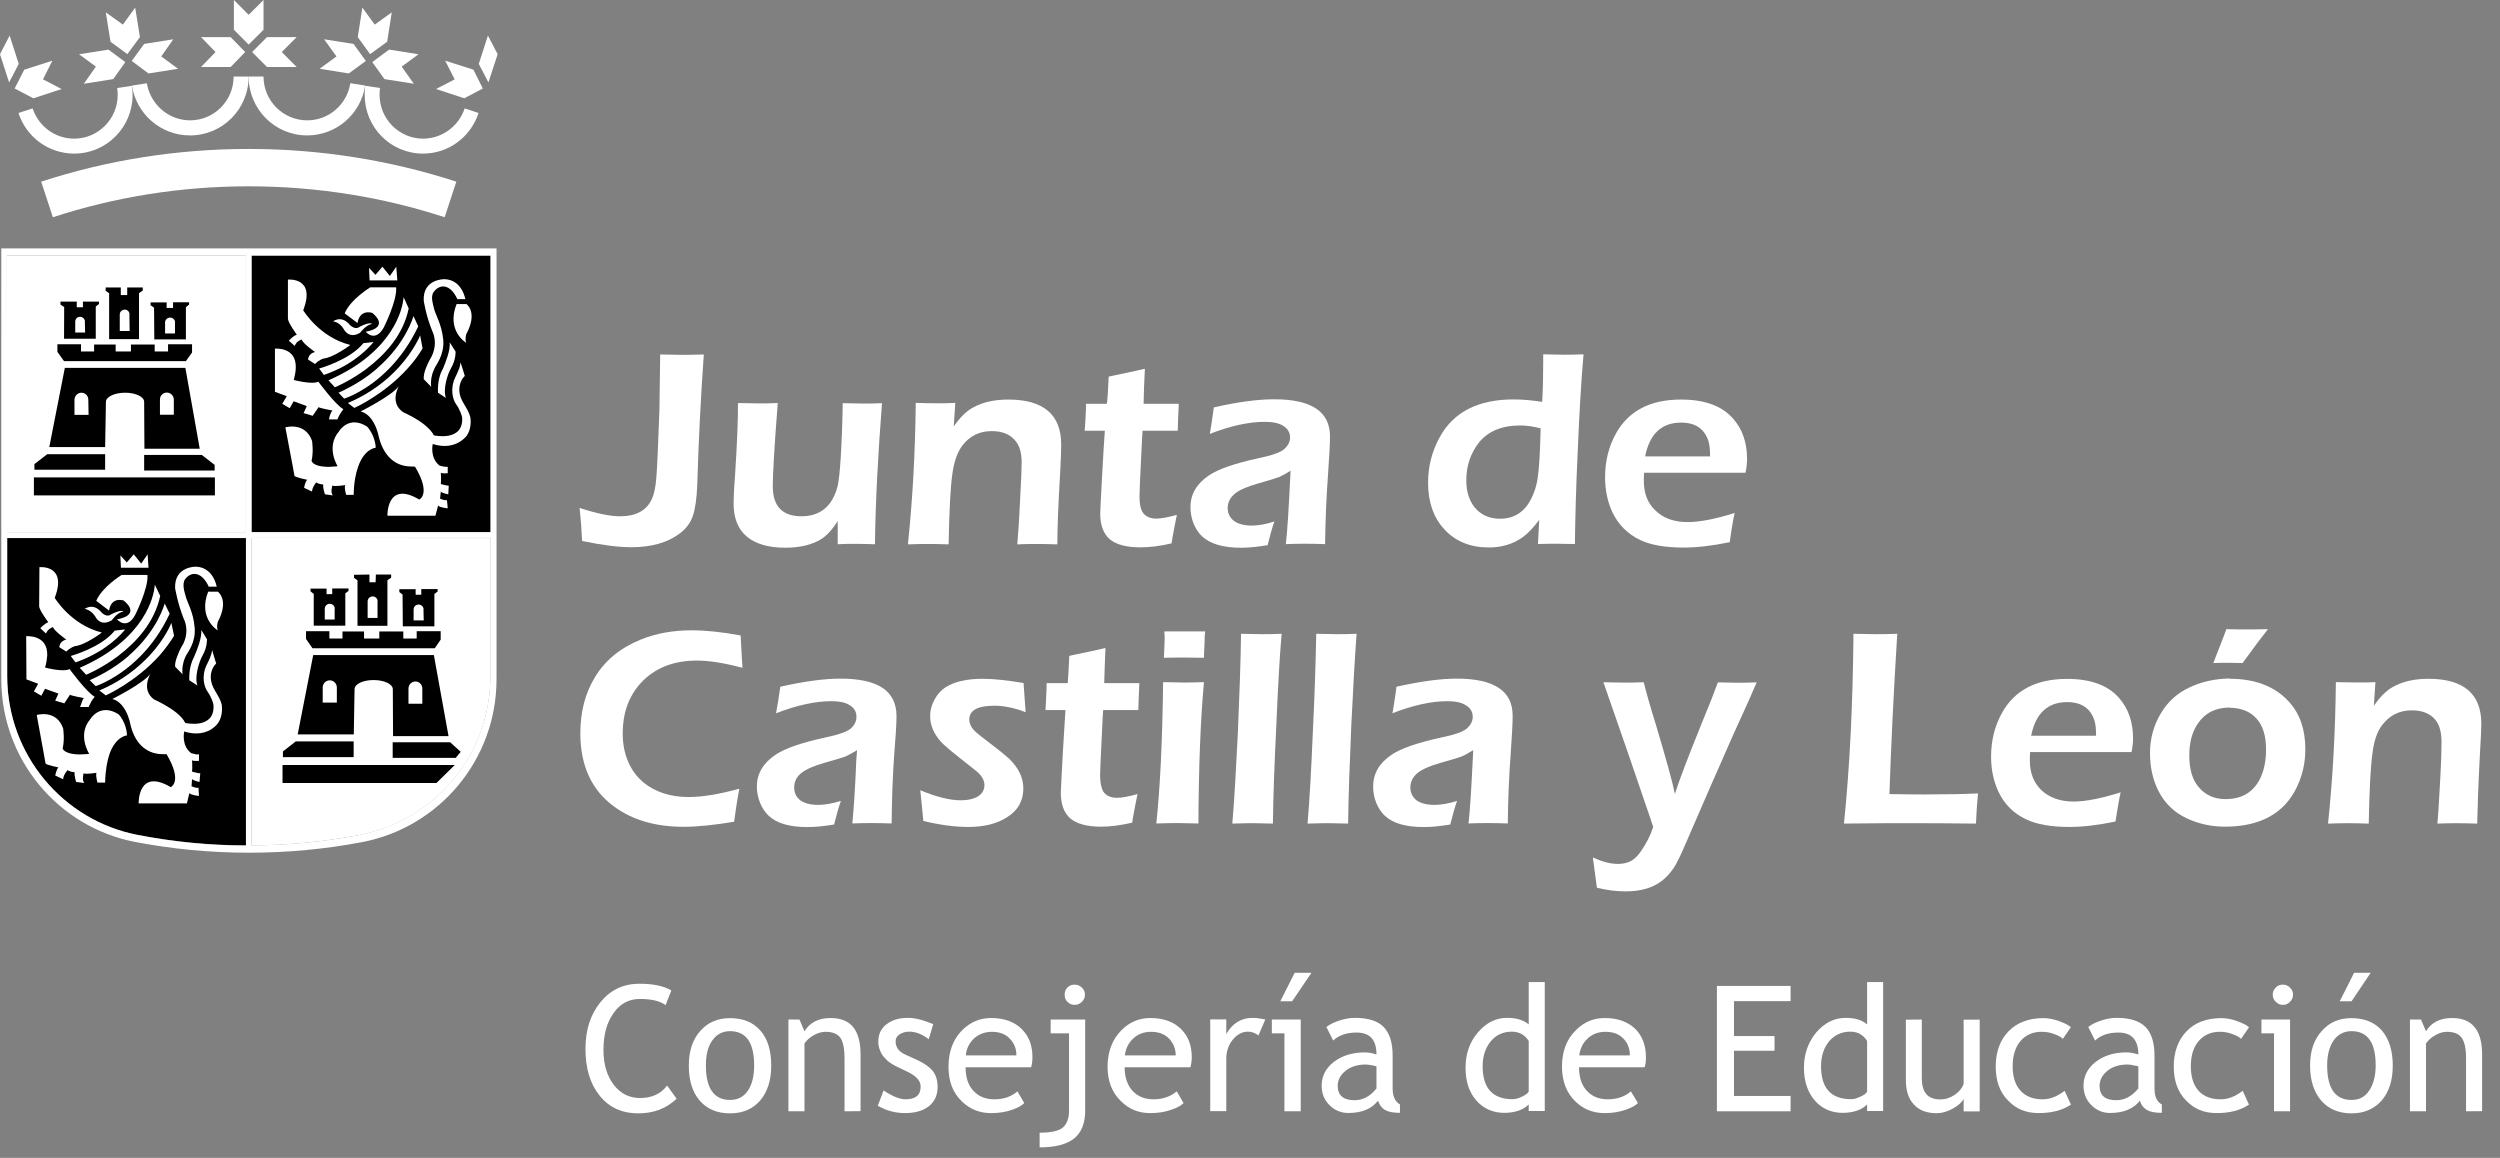 <svg width="95" height="44" viewBox="0 0 95 44" fill="none" xmlns="http://www.w3.org/2000/svg">
<rect x="0" y="0" width="95" height="44" fill="#808080" stroke="none"/>
<path d="M9.346 9.714H0.264V20.221H9.346V9.714Z" fill="white"/>
<path d="M18.643 9.714H9.561V20.221H18.643V9.714Z" fill="black"/>
<path d="M9.561 20.442V32.124C10.96 32.124 12.331 31.982 13.668 31.728C16.507 31.189 18.638 28.687 18.638 25.691V20.447" fill="white"/>
<path d="M9.346 32.124V20.442H0.273V25.686C0.273 28.682 2.405 31.174 5.225 31.723C6.556 31.982 7.942 32.119 9.346 32.124Z" fill="black"/>
<path fill-rule="evenodd" clip-rule="evenodd" d="M3.186 28.662C3.249 28.662 3.317 28.652 3.391 28.647C3.391 28.647 2.922 27.927 3.43 27.33C3.43 27.33 3.795 26.694 4.508 27.144C4.508 27.144 4.81 27.453 4.825 27.947C4.825 27.947 4.4 27.967 4.156 28.667C4.074 28.921 4.005 29.264 3.995 29.739H3.703C3.703 29.739 3.63 29.489 3.664 29.367C3.664 29.367 3.278 29.431 3.176 29.387C3.176 29.387 3.103 29.651 3.205 29.754L2.893 29.715C2.893 29.715 2.82 29.485 2.834 29.343C2.834 29.343 2.674 29.343 2.571 29.264C2.571 29.264 2.4 29.445 2.4 29.612L2.098 29.47C2.098 29.47 2.147 29.225 2.22 29.161C2.22 29.161 1.815 29.083 1.732 29.019L1.669 28.667L1.396 27.169C1.396 27.169 2.147 26.943 2.4 27.683C2.4 27.683 2.464 28.094 2.381 28.442C2.381 28.442 2.42 28.628 2.878 28.662C2.961 28.672 3.059 28.672 3.171 28.662" fill="white"/>
<path fill-rule="evenodd" clip-rule="evenodd" d="M3.073 26.787C3.102 26.703 3.137 26.581 3.185 26.527C3.185 26.527 2.727 26.444 2.658 26.4L2.444 26.728L2.098 26.625L2.219 26.356L1.712 26.174L1.571 26.439L1.288 26.273L1.449 25.984L1.005 25.817L0.995 24.177C0.995 24.177 1.815 24.099 1.795 24.901C1.785 25.029 1.766 25.186 1.712 25.367C1.712 25.367 2.4 25.553 2.644 25.425C2.644 25.425 3.293 26.312 3.6 26.478C3.6 26.478 3.488 26.596 3.41 26.777C3.39 26.806 3.38 26.831 3.371 26.865H3.044C3.044 26.865 3.054 26.826 3.073 26.777" fill="white"/>
<path fill-rule="evenodd" clip-rule="evenodd" d="M3.478 24.912C3.297 25.005 3.092 25.093 2.868 25.171L2.688 24.927C2.688 24.927 3.844 24.613 4.361 23.962L4.756 23.918C4.756 23.918 4.341 24.476 3.478 24.912Z" fill="white"/>
<path fill-rule="evenodd" clip-rule="evenodd" d="M4.507 24.912C5.166 24.412 5.868 23.663 6.088 22.645L5.883 22.214C5.883 22.214 5.854 23.712 3.922 24.912C3.659 25.073 3.366 25.23 3.029 25.377L3.273 25.641C3.273 25.641 3.863 25.401 4.512 24.912" fill="white"/>
<path fill-rule="evenodd" clip-rule="evenodd" d="M4.902 24.912C4.516 25.25 4.029 25.573 3.409 25.847L3.634 26.073C3.634 26.073 4.487 25.808 5.36 24.912C5.746 24.516 6.131 23.997 6.448 23.321L6.258 22.934C6.258 22.934 5.994 23.957 4.897 24.912" fill="white"/>
<path fill-rule="evenodd" clip-rule="evenodd" d="M5.683 24.912C5.249 25.372 4.639 25.872 3.775 26.239L4.019 26.425C4.019 26.425 5.146 25.926 6.058 24.912C6.253 24.687 6.444 24.437 6.614 24.163L6.512 23.669C6.512 23.669 6.297 24.246 5.688 24.907" fill="white"/>
<path fill-rule="evenodd" clip-rule="evenodd" d="M7.395 23.835C7.346 23.238 7.102 22.88 7.049 22.631C7.02 22.523 6.907 22.204 7.029 22.018C7.263 21.695 7.668 21.715 7.932 22.293H8.234C8.234 22.293 8.112 21.553 7.444 21.534C7.444 21.534 6.62 21.514 6.654 22.351C6.654 22.351 6.746 22.915 6.981 23.512C6.981 23.512 7.224 23.933 6.961 24.471C6.961 24.471 6.829 24.672 6.746 24.912C6.688 25.054 6.644 25.206 6.654 25.333L6.937 25.622C6.898 25.299 7.01 25.03 7.068 24.912C7.127 24.795 7.454 24.408 7.395 23.835Z" fill="white"/>
<path fill-rule="evenodd" clip-rule="evenodd" d="M7.507 26.053L7.195 25.852C7.195 25.852 7.156 25.358 7.366 24.986C7.366 24.986 7.376 24.961 7.395 24.912C7.478 24.726 7.678 24.232 7.649 23.938L7.864 24.291C7.864 24.291 7.883 24.589 7.693 24.917C7.561 25.157 7.381 25.73 7.503 26.058" fill="white"/>
<path fill-rule="evenodd" clip-rule="evenodd" d="M7.42 28.662C7.478 28.672 7.522 28.672 7.561 28.662V28.912C7.561 28.912 7.366 28.931 7.298 28.892C7.298 28.892 7.317 29.181 7.298 29.323C7.298 29.323 7.542 29.387 7.61 29.387L7.581 29.715C7.581 29.715 7.366 29.671 7.298 29.607L7.278 29.877C7.278 29.877 7.439 29.955 7.542 29.935L7.561 30.244C7.561 30.244 7.278 30.224 7.195 30.141L7.103 30.528H5.269C5.269 30.528 5.23 29.171 6.488 29.911C6.488 29.911 6.956 29.71 6.327 28.657C6.327 28.657 6.244 28.667 6.132 28.657C5.561 28.638 5.088 28.246 4.932 27.424C4.932 27.424 4.849 27.042 4.615 26.782C4.522 26.679 4.41 26.596 4.269 26.562C4.269 26.562 5.464 25.964 5.722 25.597C5.722 25.597 5.337 26.214 5.864 26.586C5.864 26.586 6.044 26.66 6.259 26.787C6.542 26.948 6.908 27.193 7.039 27.472C7.039 27.472 8.176 27.732 8.112 26.787C8.112 26.738 8.039 26.498 7.878 26.268C7.766 26.111 7.644 25.715 7.849 25.274C7.849 25.274 7.951 25.088 8.01 24.912C8.039 24.833 8.059 24.755 8.059 24.696L8.122 24.912L8.215 25.215C8.215 25.215 7.942 25.441 8.025 25.886C8.083 26.209 8.351 26.449 8.429 26.787C8.449 26.968 8.439 27.257 8.288 27.472C8.205 27.605 7.781 28.045 7 27.796C7 27.796 6.878 28.329 7.264 28.618C7.264 28.618 7.337 28.643 7.425 28.657" fill="white"/>
<path fill-rule="evenodd" clip-rule="evenodd" d="M7.912 22.483H8.278C8.278 22.483 8.722 22.792 8.278 23.629C8.278 23.629 8.215 23.835 8.278 23.957C8.278 23.957 7.508 23.507 7.912 22.479" fill="white"/>
<path fill-rule="evenodd" clip-rule="evenodd" d="M3.859 24.045C3.859 24.045 3.23 24.52 2.844 24.554C2.844 24.554 2.683 24.598 2.518 24.76L2.254 24.593C2.254 24.593 2.254 24.363 2.518 24.304C2.518 24.304 2.059 23.976 2.01 23.829C2.01 23.829 1.815 23.893 1.747 24.074L1.532 23.873C1.532 23.873 1.674 23.707 1.835 23.643C1.835 23.643 1.508 23.212 1.488 23.046L1.498 21.552C1.498 21.552 2.571 21.445 2.079 22.718C2.079 22.718 2.688 23.741 3.864 24.035" fill="white"/>
<path fill-rule="evenodd" clip-rule="evenodd" d="M4.688 23.242C4.688 23.242 4.649 23.134 4.22 23.345C4.22 23.345 4.078 23.486 3.864 23.281C3.864 23.281 3.6 22.894 3.215 23.139C3.215 23.139 3.449 23.158 3.62 23.428C3.62 23.428 3.8 23.839 4.249 23.57C4.249 23.57 4.464 23.256 4.693 23.242" fill="white"/>
<path fill-rule="evenodd" clip-rule="evenodd" d="M5.6 21.847H4.624C4.624 21.847 3.883 22.297 3.658 22.831L4.146 23.203C4.146 23.203 4.185 22.689 4.692 22.816C4.692 22.816 5.424 23.35 4.448 23.536C4.448 23.536 4.814 23.967 5.136 23.369C5.136 23.369 5.644 22.361 5.604 21.852" fill="white"/>
<path fill-rule="evenodd" clip-rule="evenodd" d="M4.595 21.573L4.575 21.108L4.819 21.372L5.082 21.064L5.365 21.416L5.609 21.064L5.643 21.573" fill="white"/>
<path fill-rule="evenodd" clip-rule="evenodd" d="M4.36 22.316L4.653 22.047C4.653 22.047 4.551 22.13 4.624 22.316" fill="white"/>
<path fill-rule="evenodd" clip-rule="evenodd" d="M12.634 17.729C12.697 17.729 12.766 17.729 12.829 17.714C12.829 17.714 12.37 16.994 12.878 16.397C12.878 16.397 13.244 15.761 13.951 16.211C13.951 16.211 14.253 16.524 14.278 17.014C14.278 17.014 13.853 17.038 13.61 17.734C13.517 17.988 13.449 18.331 13.439 18.806H13.156C13.156 18.806 13.073 18.556 13.117 18.434C13.117 18.434 12.732 18.497 12.629 18.453C12.629 18.453 12.546 18.718 12.649 18.826L12.346 18.782C12.346 18.782 12.263 18.551 12.283 18.409C12.283 18.409 12.122 18.409 12.019 18.331C12.019 18.331 11.858 18.512 11.858 18.679L11.556 18.537C11.556 18.537 11.595 18.292 11.678 18.233C11.678 18.233 11.263 18.15 11.19 18.086L11.127 17.734L10.844 16.24C10.844 16.24 11.595 16.015 11.858 16.755C11.858 16.755 11.922 17.166 11.839 17.513C11.839 17.513 11.878 17.704 12.336 17.734C12.419 17.744 12.517 17.744 12.629 17.734" fill="white"/>
<path fill-rule="evenodd" clip-rule="evenodd" d="M12.512 15.859C12.541 15.776 12.575 15.653 12.634 15.599C12.634 15.599 12.165 15.516 12.107 15.472L11.882 15.8L11.536 15.697L11.658 15.433L11.16 15.247L11.009 15.511L10.726 15.345L10.897 15.056L10.448 14.889V13.249C10.448 13.249 11.268 13.171 11.239 13.974C11.239 14.106 11.209 14.258 11.165 14.439C11.165 14.439 11.853 14.625 12.097 14.503C12.097 14.503 12.746 15.384 13.048 15.55C13.048 15.55 12.946 15.673 12.858 15.849C12.848 15.878 12.838 15.908 12.819 15.937H12.502C12.502 15.937 12.512 15.898 12.521 15.849" fill="white"/>
<path fill-rule="evenodd" clip-rule="evenodd" d="M12.927 13.989C12.737 14.082 12.532 14.17 12.307 14.248L12.127 14.003C12.127 14.003 13.283 13.69 13.81 13.039L14.195 12.995C14.195 12.995 13.781 13.553 12.927 13.989Z" fill="white"/>
<path fill-rule="evenodd" clip-rule="evenodd" d="M13.96 13.988C14.609 13.493 15.321 12.744 15.531 11.721L15.336 11.29C15.336 11.29 15.297 12.788 13.375 13.988C13.112 14.149 12.809 14.306 12.482 14.453L12.726 14.717C12.726 14.717 13.316 14.477 13.965 13.988" fill="white"/>
<path fill-rule="evenodd" clip-rule="evenodd" d="M14.346 13.988C13.961 14.326 13.473 14.649 12.863 14.924L13.078 15.149C13.078 15.149 13.941 14.884 14.805 13.988C15.19 13.592 15.575 13.073 15.893 12.402L15.712 12.01C15.712 12.01 15.439 13.034 14.341 13.988" fill="white"/>
<path fill-rule="evenodd" clip-rule="evenodd" d="M15.126 13.988C14.702 14.448 14.082 14.948 13.219 15.315L13.463 15.501C13.463 15.501 14.589 15.007 15.502 13.988C15.707 13.763 15.897 13.513 16.058 13.239L15.965 12.745C15.965 12.745 15.741 13.322 15.131 13.983" fill="white"/>
<path fill-rule="evenodd" clip-rule="evenodd" d="M16.844 12.911C16.785 12.313 16.541 11.956 16.488 11.706C16.468 11.598 16.346 11.28 16.478 11.099C16.712 10.771 17.117 10.791 17.38 11.368H17.683C17.683 11.368 17.561 10.629 16.892 10.609C16.892 10.609 16.058 10.59 16.102 11.427C16.102 11.427 16.185 11.995 16.429 12.588C16.429 12.588 16.663 13.009 16.4 13.547C16.4 13.547 16.278 13.748 16.185 13.988C16.127 14.13 16.093 14.287 16.102 14.409L16.385 14.698C16.346 14.375 16.458 14.105 16.517 13.988C16.566 13.87 16.892 13.483 16.844 12.911Z" fill="white"/>
<path fill-rule="evenodd" clip-rule="evenodd" d="M16.946 15.123L16.644 14.923C16.644 14.923 16.605 14.428 16.805 14.061C16.805 14.061 16.824 14.032 16.844 13.983C16.917 13.797 17.127 13.307 17.088 13.008L17.312 13.361C17.312 13.361 17.331 13.659 17.141 13.988C17 14.227 16.824 14.8 16.946 15.128" fill="white"/>
<path fill-rule="evenodd" clip-rule="evenodd" d="M16.873 17.729C16.922 17.743 16.975 17.743 17.014 17.738V17.983C17.014 17.983 16.809 18.003 16.751 17.964C16.751 17.964 16.77 18.253 16.751 18.395C16.751 18.395 16.985 18.458 17.053 18.458L17.034 18.786C17.034 18.786 16.809 18.742 16.751 18.683L16.722 18.948C16.722 18.948 16.892 19.026 16.985 19.006L17.014 19.315C17.014 19.315 16.722 19.295 16.648 19.212L16.546 19.599H14.722C14.722 19.599 14.683 18.243 15.931 18.982C15.931 18.982 16.4 18.781 15.77 17.733C15.77 17.733 15.697 17.733 15.575 17.724C15.009 17.709 14.541 17.317 14.37 16.495C14.37 16.495 14.287 16.113 14.053 15.853C13.961 15.751 13.848 15.672 13.707 15.633C13.707 15.633 14.902 15.036 15.161 14.668C15.161 14.668 14.785 15.285 15.312 15.658C15.312 15.658 15.483 15.736 15.707 15.858C15.99 16.02 16.346 16.265 16.488 16.544C16.488 16.544 17.624 16.803 17.561 15.858C17.551 15.809 17.487 15.569 17.317 15.339C17.214 15.183 17.092 14.786 17.297 14.345C17.297 14.345 17.39 14.159 17.458 13.983C17.478 13.905 17.497 13.826 17.497 13.768L17.57 13.983L17.663 14.287C17.663 14.287 17.39 14.512 17.468 14.962C17.526 15.28 17.795 15.525 17.873 15.858C17.902 16.039 17.892 16.328 17.741 16.549C17.648 16.676 17.224 17.122 16.444 16.872C16.444 16.872 16.322 17.405 16.707 17.694C16.707 17.694 16.79 17.719 16.878 17.733" fill="white"/>
<path fill-rule="evenodd" clip-rule="evenodd" d="M17.351 11.555H17.727C17.727 11.555 18.171 11.863 17.717 12.7C17.717 12.7 17.658 12.906 17.717 13.028C17.717 13.028 16.946 12.578 17.351 11.55" fill="white"/>
<path fill-rule="evenodd" clip-rule="evenodd" d="M13.302 13.117C13.302 13.117 12.673 13.592 12.288 13.626C12.288 13.626 12.127 13.67 11.971 13.832L11.707 13.665C11.707 13.665 11.707 13.435 11.971 13.377C11.971 13.377 11.502 13.048 11.463 12.902C11.463 12.902 11.258 12.96 11.2 13.146L10.976 12.946C10.976 12.946 11.117 12.779 11.278 12.716C11.278 12.716 10.961 12.285 10.941 12.118V10.625C10.941 10.625 12.015 10.517 11.522 11.79C11.522 11.79 12.132 12.813 13.307 13.107" fill="white"/>
<path fill-rule="evenodd" clip-rule="evenodd" d="M14.136 12.314C14.136 12.314 14.087 12.206 13.668 12.416C13.668 12.416 13.527 12.559 13.302 12.358C13.302 12.358 13.039 11.966 12.653 12.211C12.653 12.211 12.897 12.23 13.058 12.5C13.058 12.5 13.248 12.911 13.687 12.642C13.687 12.642 13.912 12.333 14.136 12.314Z" fill="white"/>
<path fill-rule="evenodd" clip-rule="evenodd" d="M15.049 10.918H14.073C14.073 10.918 13.322 11.368 13.098 11.907L13.585 12.274C13.585 12.274 13.634 11.76 14.142 11.887C14.142 11.887 14.864 12.421 13.898 12.607C13.898 12.607 14.254 13.038 14.585 12.441C14.585 12.441 15.093 11.432 15.054 10.923" fill="white"/>
<path fill-rule="evenodd" clip-rule="evenodd" d="M14.044 10.654L14.024 10.179L14.268 10.443L14.532 10.135L14.815 10.487L15.059 10.135L15.098 10.654" fill="white"/>
<path fill-rule="evenodd" clip-rule="evenodd" d="M13.81 11.387L14.091 11.124C14.091 11.124 13.989 11.202 14.072 11.387" fill="white"/>
<path fill-rule="evenodd" clip-rule="evenodd" d="M11.922 23.776H13.122V22.547L13.244 22.454V22.361H12.624V22.576H12.409V22.366H11.8V22.473L11.922 22.567M12.722 23.134C12.722 23.027 12.639 22.944 12.531 22.944C12.424 22.944 12.341 23.027 12.341 23.134V23.541H12.717V23.134H12.722ZM11.624 23.986H12.517V24.265H13.014V23.996H13.834V24.265H14.414V23.996H15.326V24.265H15.834V23.986H16.746V24.305L16.522 24.633H11.873L11.629 24.28V23.991L11.624 23.986ZM13.458 21.842L14.039 21.832V22.126H14.273L14.283 21.832H14.863V21.954L14.722 22.047V23.781H13.585V22.052L13.453 21.959V21.837L13.458 21.842ZM14.351 22.855C14.351 22.748 14.268 22.664 14.161 22.664C14.053 22.664 13.97 22.748 13.97 22.855V23.482H14.346V22.855H14.351ZM15.307 23.8H16.507V22.571L16.629 22.478V22.385H16.009V22.601H15.795V22.39H15.175V22.498L15.297 22.591L15.307 23.8ZM16.097 23.164C16.097 23.056 16.014 22.973 15.907 22.973C15.8 22.973 15.717 23.056 15.717 23.164V23.575H16.102L16.092 23.164H16.097ZM14.941 27.972H17.044L16.487 24.892H11.902L11.312 27.908H13.444L13.473 26.19C13.473 25.994 13.79 25.842 14.195 25.842C14.6 25.842 14.927 25.994 14.927 26.19L14.936 27.972H14.941ZM11.239 28.173H13.439V28.77H10.751V28.555L11.239 28.173ZM17.112 28.207H14.922V28.799H17.317L17.507 28.569L17.112 28.212V28.207ZM12.8 26.121C12.8 25.974 12.678 25.857 12.536 25.852C12.385 25.852 12.263 25.974 12.263 26.121V26.699H12.8V26.121ZM16.048 26.165C16.048 26.018 15.936 25.896 15.785 25.896C15.643 25.896 15.522 26.018 15.522 26.165V26.743H16.048V26.165ZM16.585 29.754L17.282 29.069H10.736V29.754H16.59H16.585Z" fill="black"/>
<path fill-rule="evenodd" clip-rule="evenodd" d="M2.434 12.871H3.639V11.648L3.761 11.55V11.461H3.151V11.677H2.917V11.461H2.298V11.574L2.439 11.667M3.229 12.23C3.229 12.122 3.147 12.039 3.039 12.039C2.932 12.039 2.859 12.122 2.859 12.23V12.636H3.234L3.225 12.23H3.229ZM2.186 13.082H3.078V13.356H3.576V13.092H4.395V13.356H4.976V13.092H5.878V13.356H6.386V13.082H7.298V13.395L7.064 13.723H2.434L2.181 13.371V13.082H2.186ZM4.02 10.923H4.59V11.212H4.834V10.923H5.425V11.04L5.283 11.138V12.886H4.147V11.143L4.015 11.05V10.923H4.02ZM4.922 11.951C4.922 11.848 4.849 11.765 4.742 11.765C4.634 11.765 4.551 11.848 4.551 11.951V12.578H4.927L4.917 11.951H4.922ZM5.864 12.896H7.064V11.672L7.186 11.574V11.486H6.576V11.701H6.332V11.491H5.722V11.598L5.854 11.692L5.864 12.896ZM6.654 12.259C6.654 12.152 6.571 12.069 6.464 12.069C6.356 12.069 6.273 12.152 6.273 12.259V12.671H6.649V12.259H6.654ZM5.498 17.053H7.59L7.044 13.978H2.464L1.873 16.989H3.995L4.025 15.271C4.025 15.08 4.351 14.923 4.756 14.923C5.161 14.923 5.478 15.08 5.478 15.271L5.488 17.048L5.498 17.053ZM1.805 17.259H3.995V17.851H1.308V17.636L1.795 17.259H1.805ZM7.668 17.288H5.478V17.88H8.156V17.665L7.668 17.288ZM3.356 15.192C3.356 15.046 3.244 14.923 3.093 14.923C2.951 14.923 2.83 15.046 2.83 15.192V15.765H3.366L3.356 15.192ZM6.605 15.182C6.605 15.041 6.483 14.918 6.342 14.918C6.19 14.918 6.078 15.036 6.078 15.182V15.76H6.605V15.182ZM1.298 18.14H8.166V18.825H1.288V18.14H1.298Z" fill="black"/>
<path d="M13.668 31.727C12.336 31.982 10.961 32.119 9.561 32.124V20.442H18.634V25.686C18.634 28.687 16.502 31.184 13.663 31.723M0.273 25.69V20.447H9.346V32.129C7.936 32.129 6.556 31.987 5.224 31.727C2.405 31.184 0.273 28.687 0.273 25.69ZM9.346 9.714V20.221H0.273L0.263 9.714H9.346ZM18.639 9.714V20.221H9.561V9.714H18.634H18.639ZM0.049 9.44V25.808C0.049 28.878 2.229 31.429 5.122 31.992C6.532 32.261 7.975 32.403 9.453 32.403C10.931 32.403 12.375 32.266 13.775 31.997C16.678 31.439 18.868 28.883 18.868 25.808V9.44H0.049Z" fill="white"/>
<path d="M9.448 7.08C6.853 7.08 4.346 7.491 2.009 8.255L1.565 6.903C4.043 6.095 6.702 5.66 9.448 5.66C12.194 5.66 14.848 6.095 17.341 6.903L16.897 8.255C14.555 7.491 12.048 7.08 9.448 7.08Z" fill="white"/>
<path d="M18.185 4.294C17.892 5.195 17.058 5.837 16.073 5.837C14.844 5.837 13.858 4.838 13.858 3.609C13.858 3.491 13.858 3.374 13.878 3.261H13.888L14.444 3.344C14.424 3.428 14.424 3.516 14.424 3.604C14.424 4.52 15.166 5.269 16.078 5.269C16.809 5.269 17.439 4.784 17.658 4.118" fill="white"/>
<path d="M13.873 3.261C13.712 4.328 12.785 5.146 11.673 5.146C10.443 5.146 9.448 4.147 9.448 2.908H10.014C10.014 3.829 10.755 4.573 11.678 4.573C12.502 4.573 13.19 3.961 13.312 3.163L13.877 3.251" fill="white"/>
<path d="M5.015 3.261C5.185 4.328 6.102 5.146 7.224 5.146C8.454 5.146 9.449 4.147 9.449 2.908H8.878C8.878 3.829 8.137 4.573 7.224 4.573C6.4 4.573 5.712 3.961 5.58 3.163L5.024 3.251" fill="white"/>
<path d="M0.702 4.294C0.995 5.195 1.829 5.837 2.824 5.837C4.044 5.837 5.039 4.838 5.039 3.609C5.039 3.491 5.029 3.374 5.009 3.261L4.453 3.344C4.463 3.428 4.473 3.516 4.473 3.604C4.473 4.52 3.731 5.269 2.819 5.269C2.078 5.269 1.458 4.784 1.239 4.118" fill="white"/>
<path d="M9.58 1.978L10.146 1.41H11.273L10.707 1.978L11.273 2.546H10.146" fill="white"/>
<path d="M18.56 3.133L18.194 2.428L18.541 1.351L18.911 2.061" fill="white"/>
<path d="M18.346 3.363L17.99 2.648L16.917 2.306L17.278 3.016L16.57 3.383L17.643 3.735" fill="white"/>
<path d="M13.902 2.316L13.254 2.791L12.146 2.614L12.786 2.144L12.317 1.493L13.434 1.669" fill="white"/>
<path d="M14.146 2.36L14.786 1.885L15.902 2.062L15.264 2.532L15.727 3.183L14.61 3.006" fill="white"/>
<path d="M14.063 2.057L13.595 1.41L13.77 0.289L14.239 0.935L14.887 0.47L14.712 1.587" fill="white"/>
<path d="M9.449 1.694L8.888 1.131V0L9.449 0.563L10.014 0V1.131" fill="white"/>
<path d="M9.317 1.978L8.765 1.41H7.639L8.19 1.978L7.639 2.546H8.765" fill="white"/>
<path d="M0.346 3.133L0.712 2.428L0.366 1.351L0 2.061" fill="white"/>
<path d="M0.556 3.363L0.922 2.648L1.99 2.306L1.634 3.016L2.341 3.383L1.268 3.735" fill="white"/>
<path d="M5.005 2.316L5.644 2.791L6.766 2.614L6.127 2.144L6.585 1.493L5.478 1.669" fill="white"/>
<path d="M4.761 2.36L4.122 1.885L3.005 2.062L3.644 2.532L3.185 3.183L4.302 3.006" fill="white"/>
<path d="M4.839 2.057L5.317 1.41L5.137 0.289L4.668 0.935L4.02 0.47L4.2 1.587" fill="white"/>
<path d="M28.096 29.969C28.018 30.366 27.955 30.782 27.896 31.227C27.15 31.35 26.511 31.418 25.975 31.418C24.901 31.418 24.023 31.159 23.316 30.635C22.477 30.013 22.053 29.088 22.053 27.869C22.053 27.056 22.233 26.351 22.599 25.749C22.989 25.093 23.575 24.617 24.36 24.299C24.945 24.064 25.584 23.952 26.282 23.952C26.819 23.952 27.438 24.015 28.145 24.148C28.155 24.446 28.184 24.858 28.214 25.377C27.516 25.19 26.94 25.102 26.482 25.102C25.584 25.102 24.877 25.386 24.35 25.954C23.892 26.459 23.663 27.095 23.663 27.869C23.663 28.642 23.931 29.298 24.458 29.739C24.906 30.101 25.482 30.287 26.17 30.287C26.697 30.287 27.335 30.18 28.101 29.969" fill="white"/>
<path d="M29.491 27.095C29.54 26.86 29.589 26.527 29.652 26.096C30.54 25.896 31.306 25.788 31.935 25.788C32.652 25.788 33.189 25.906 33.54 26.141C33.886 26.376 34.067 26.728 34.067 27.208C34.067 27.492 34.038 27.986 33.979 28.692C33.921 29.494 33.891 30.361 33.882 31.291C33.623 31.282 33.384 31.277 33.155 31.277C32.925 31.277 32.667 31.277 32.389 31.291C32.438 30.792 32.496 29.984 32.54 28.873L32.569 28.506C32.389 28.613 32.243 28.696 32.15 28.736C32.043 28.78 31.779 28.863 31.355 28.98C30.935 29.098 30.628 29.23 30.448 29.377C30.267 29.524 30.179 29.705 30.179 29.925C30.179 30.131 30.257 30.293 30.418 30.415C30.579 30.528 30.799 30.586 31.096 30.586C31.345 30.586 31.633 30.532 31.955 30.435C31.877 30.645 31.794 30.944 31.696 31.331C31.326 31.394 30.989 31.428 30.682 31.428C30.004 31.428 29.516 31.287 29.209 30.998C29.077 30.875 28.97 30.714 28.882 30.508C28.804 30.307 28.76 30.102 28.76 29.891C28.76 29.401 28.999 28.995 29.477 28.677C29.823 28.442 30.452 28.221 31.379 28.021C31.867 27.918 32.194 27.805 32.335 27.678C32.477 27.551 32.545 27.404 32.545 27.242C32.545 27.051 32.467 26.904 32.296 26.802C32.135 26.694 31.896 26.645 31.589 26.645C30.989 26.645 30.277 26.797 29.477 27.11" fill="white"/>
<path d="M35.087 31.194C35.077 31.086 35.057 30.886 35.028 30.592C35.009 30.401 34.989 30.22 34.97 30.029C35.58 30.283 36.096 30.411 36.501 30.411C36.789 30.411 37.009 30.357 37.17 30.259C37.331 30.151 37.409 30.014 37.409 29.828C37.409 29.657 37.311 29.48 37.111 29.309C37.062 29.275 36.853 29.103 36.462 28.795C36.175 28.57 35.965 28.393 35.833 28.266C35.506 27.943 35.345 27.585 35.345 27.204C35.345 26.988 35.404 26.787 35.506 26.591C35.614 26.396 35.745 26.239 35.916 26.126C36.253 25.906 36.731 25.794 37.331 25.794C37.76 25.794 38.277 25.852 38.897 25.955L38.906 26.117C38.926 26.391 38.945 26.704 38.974 27.062C38.545 26.9 38.15 26.817 37.789 26.817C37.15 26.817 36.833 26.993 36.833 27.341C36.833 27.512 36.921 27.678 37.101 27.835C37.17 27.899 37.37 28.055 37.711 28.315C37.999 28.53 38.199 28.702 38.34 28.824C38.701 29.172 38.887 29.549 38.887 29.96C38.887 30.425 38.687 30.788 38.287 31.042C37.906 31.297 37.409 31.424 36.794 31.424C36.297 31.424 35.721 31.351 35.082 31.194" fill="white"/>
<path d="M43.223 30.185C43.174 30.42 43.116 30.714 43.052 31.071L43.023 31.262C42.574 31.365 42.174 31.414 41.838 31.414C41.311 31.414 40.921 31.306 40.672 31.101C40.433 30.89 40.311 30.567 40.311 30.122C40.311 30.024 40.34 29.509 40.389 28.584C40.428 27.894 40.467 27.36 40.487 26.983H39.73C39.74 26.743 39.76 26.459 39.77 26.136V25.96H40.574C40.594 25.72 40.613 25.377 40.633 24.922L40.862 24.873C41.252 24.794 41.638 24.711 42.008 24.623C41.989 25.108 41.969 25.548 41.96 25.96H43.296C43.277 26.449 43.257 26.787 43.257 26.983H41.921L41.901 27.277L41.862 28.085C41.823 28.868 41.804 29.328 41.804 29.465C41.804 29.744 41.852 29.955 41.925 30.082C42.033 30.234 42.204 30.317 42.443 30.317C42.623 30.317 42.882 30.268 43.228 30.175" fill="white"/>
<path d="M44.228 24.995C44.248 24.604 44.258 24.329 44.258 24.178C44.248 24.148 44.248 24.085 44.248 23.992C44.594 23.992 44.867 23.992 45.072 23.992C45.277 23.992 45.521 23.992 45.799 23.992C45.779 24.085 45.779 24.246 45.77 24.481C45.76 24.716 45.75 24.883 45.75 24.995C45.433 24.995 45.184 24.986 45.014 24.986C44.853 24.986 44.584 24.986 44.228 24.995ZM43.94 31.292C44.082 29.97 44.17 28.178 44.199 25.921C44.545 25.931 44.794 25.936 44.965 25.936C45.136 25.936 45.394 25.936 45.75 25.921C45.618 27.38 45.55 29.167 45.54 31.292C45.204 31.282 44.945 31.277 44.775 31.277C44.614 31.277 44.336 31.277 43.94 31.292Z" fill="white"/>
<path d="M46.828 31.296C46.906 30.39 46.97 29.245 47.038 27.864C47.096 26.478 47.145 25.215 47.16 24.084C47.531 24.094 47.799 24.099 47.955 24.099C48.126 24.099 48.365 24.099 48.701 24.084C48.623 25.005 48.56 26.16 48.501 27.546C48.433 28.931 48.384 30.18 48.37 31.296C48.062 31.286 47.823 31.281 47.662 31.281C47.574 31.281 47.301 31.281 46.828 31.296Z" fill="white"/>
<path d="M49.687 31.296C49.765 30.39 49.828 29.245 49.886 27.864C49.955 26.478 49.994 25.215 50.018 24.084C50.389 24.094 50.657 24.099 50.813 24.099C50.984 24.099 51.223 24.099 51.55 24.084C51.482 25.005 51.418 26.16 51.35 27.546C51.291 28.931 51.243 30.18 51.228 31.296C50.911 31.286 50.682 31.281 50.521 31.281C50.433 31.281 50.16 31.281 49.687 31.296Z" fill="white"/>
<path d="M52.915 27.095C52.954 26.86 53.013 26.527 53.066 26.096C53.964 25.896 54.72 25.788 55.359 25.788C56.076 25.788 56.603 25.906 56.954 26.141C57.31 26.376 57.481 26.728 57.481 27.208C57.481 27.492 57.452 27.986 57.403 28.692C57.344 29.494 57.305 30.361 57.296 31.291C57.037 31.282 56.798 31.277 56.569 31.277C56.34 31.277 56.081 31.277 55.803 31.291C55.862 30.792 55.91 29.984 55.964 28.873L55.983 28.506C55.803 28.613 55.666 28.696 55.564 28.736C55.457 28.78 55.203 28.863 54.769 28.98C54.349 29.098 54.042 29.23 53.862 29.377C53.691 29.524 53.593 29.705 53.593 29.925C53.593 30.131 53.681 30.293 53.832 30.415C53.993 30.528 54.223 30.586 54.51 30.586C54.769 30.586 55.057 30.532 55.369 30.435C55.291 30.645 55.208 30.944 55.11 31.331C54.74 31.394 54.403 31.428 54.105 31.428C53.418 31.428 52.93 31.287 52.623 30.998C52.491 30.875 52.384 30.714 52.296 30.508C52.218 30.307 52.179 30.102 52.179 29.891C52.179 29.401 52.408 28.995 52.886 28.677C53.232 28.442 53.862 28.221 54.788 28.021C55.286 27.918 55.603 27.805 55.745 27.678C55.886 27.551 55.964 27.404 55.964 27.242C55.964 27.051 55.876 26.904 55.706 26.802C55.544 26.694 55.306 26.645 54.998 26.645C54.398 26.645 53.696 26.797 52.896 27.11" fill="white"/>
<path d="M60.681 33.725C60.612 33.216 60.563 32.834 60.529 32.584C60.885 32.746 61.198 32.829 61.476 32.829C61.666 32.829 61.837 32.79 61.973 32.721C62.105 32.648 62.242 32.52 62.354 32.349C62.554 32.065 62.715 31.757 62.822 31.424L62.715 31.101C62.105 29.304 61.559 27.727 61.081 26.361L60.929 25.925C61.319 25.935 61.588 25.94 61.724 25.94C61.885 25.94 62.124 25.94 62.461 25.925C62.549 26.273 62.7 26.826 62.939 27.59C63.31 28.834 63.549 29.691 63.646 30.17C63.807 29.656 64.144 28.775 64.651 27.521C64.968 26.748 65.178 26.219 65.28 25.93C65.617 25.94 65.856 25.945 65.998 25.945C66.119 25.945 66.378 25.945 66.754 25.93C66.646 26.195 66.354 26.851 65.866 27.913C65.3 29.181 64.7 30.572 64.041 32.09C63.871 32.491 63.724 32.79 63.602 32.981C63.471 33.172 63.324 33.338 63.154 33.47C62.797 33.745 62.339 33.872 61.778 33.872C61.422 33.872 61.061 33.828 60.69 33.735" fill="white"/>
<path d="M70.071 31.296C70.291 29.156 70.408 26.752 70.432 24.084C70.813 24.094 71.091 24.099 71.271 24.099C71.442 24.099 71.72 24.099 72.096 24.084C71.954 26.37 71.857 28.398 71.798 30.175C72.344 30.185 72.783 30.189 73.125 30.189C73.964 30.189 74.647 30.175 75.164 30.15C75.135 30.503 75.105 30.826 75.096 31.13L75.086 31.296C74.159 31.286 73.354 31.281 72.686 31.281C72.018 31.281 71.125 31.281 70.066 31.296" fill="white"/>
<path d="M77.183 27.958H79.651C79.651 27.708 79.632 27.517 79.593 27.39C79.442 26.915 79.095 26.68 78.549 26.68C77.812 26.68 77.354 27.106 77.183 27.958ZM80.588 30.097C80.539 30.303 80.471 30.675 80.388 31.218C79.729 31.355 79.144 31.424 78.637 31.424C77.939 31.424 77.393 31.326 76.993 31.135C76.515 30.91 76.168 30.562 75.939 30.082C75.759 29.691 75.661 29.255 75.661 28.756C75.661 28.134 75.803 27.576 76.081 27.081C76.559 26.224 77.383 25.798 78.549 25.798C79.437 25.798 80.1 26.038 80.52 26.518C80.876 26.92 81.056 27.434 81.056 28.06C81.056 28.217 81.037 28.393 80.998 28.579H77.144C77.134 28.702 77.134 28.805 77.134 28.893C77.134 29.363 77.276 29.735 77.564 30.019C77.871 30.308 78.281 30.459 78.798 30.459C79.246 30.459 79.851 30.342 80.588 30.107V30.097Z" fill="white"/>
<path d="M84.105 25.196C84.432 24.368 84.593 23.942 84.603 23.908C84.91 23.918 85.168 23.918 85.368 23.918C85.549 23.918 85.827 23.918 86.183 23.908C85.944 24.207 85.627 24.633 85.217 25.196C85.027 25.196 84.837 25.186 84.671 25.186C84.5 25.186 84.315 25.186 84.105 25.196ZM84.744 26.885C84.198 26.885 83.798 27.086 83.52 27.492C83.3 27.815 83.193 28.217 83.193 28.702C83.193 29.24 83.315 29.651 83.564 29.926C83.812 30.215 84.149 30.366 84.568 30.366C85.163 30.366 85.583 30.131 85.851 29.651C86.022 29.333 86.11 28.946 86.11 28.486C86.11 27.967 85.993 27.576 85.749 27.306C85.51 27.037 85.173 26.905 84.744 26.895V26.885ZM84.725 25.793C85.7 25.793 86.456 26.087 86.983 26.67C87.403 27.13 87.603 27.732 87.603 28.476C87.603 28.981 87.495 29.456 87.285 29.901C86.807 30.91 85.89 31.414 84.539 31.414C84.032 31.414 83.554 31.306 83.105 31.101C82.617 30.871 82.256 30.523 82.017 30.048C81.808 29.632 81.7 29.152 81.7 28.623C81.7 28.06 81.842 27.546 82.129 27.081C82.388 26.655 82.739 26.337 83.193 26.126C83.651 25.906 84.159 25.793 84.725 25.783V25.793Z" fill="white"/>
<path d="M88.466 31.292C88.646 29.578 88.744 27.791 88.763 25.921C89.08 25.93 89.349 25.935 89.549 25.935C89.778 25.935 90.017 25.935 90.266 25.921L90.207 26.822C90.436 26.484 90.675 26.249 90.915 26.112C91.275 25.901 91.739 25.794 92.28 25.794C93.617 25.794 94.29 26.366 94.29 27.502C94.29 27.713 94.271 28.07 94.241 28.575C94.173 29.862 94.144 30.768 94.134 31.297C93.836 31.287 93.588 31.282 93.388 31.282C93.188 31.282 92.929 31.282 92.622 31.297C92.661 30.856 92.69 30.293 92.729 29.598C92.768 28.907 92.778 28.437 92.778 28.188C92.778 27.825 92.7 27.551 92.549 27.36C92.349 27.115 92.051 26.993 91.651 26.993C91.173 26.993 90.802 27.184 90.515 27.561C90.334 27.801 90.207 28.158 90.154 28.628C90.085 29.093 90.037 29.985 90.012 31.297C89.715 31.287 89.476 31.282 89.276 31.282C89.076 31.282 88.817 31.282 88.471 31.297" fill="white"/>
<path d="M22.121 20.564C22.102 20.158 22.072 19.737 22.023 19.301C22.682 19.517 23.189 19.619 23.555 19.619C24.165 19.619 24.57 19.404 24.77 18.963C24.858 18.777 24.911 18.513 24.94 18.165C24.97 17.813 25.009 16.956 25.058 15.59C25.067 15.144 25.077 14.434 25.087 13.47C25.516 13.479 25.784 13.484 25.911 13.484C26.028 13.484 26.301 13.484 26.745 13.47C26.628 15.115 26.545 16.755 26.497 18.4C26.477 18.934 26.419 19.34 26.326 19.61C26.233 19.879 26.058 20.104 25.819 20.28C25.36 20.623 24.745 20.794 23.994 20.794C23.497 20.794 22.887 20.716 22.131 20.559" fill="white"/>
<path d="M33.238 20.681C32.94 20.671 32.691 20.666 32.511 20.666C32.301 20.666 32.072 20.666 31.833 20.681V19.805C31.623 20.128 31.413 20.363 31.184 20.5C30.838 20.706 30.389 20.813 29.848 20.813C29.199 20.813 28.711 20.671 28.375 20.387C28.038 20.103 27.877 19.682 27.877 19.129C27.877 18.972 27.887 18.644 27.926 18.16C28.014 16.808 28.048 15.863 28.043 15.315C28.37 15.325 28.628 15.33 28.818 15.33C29.018 15.33 29.257 15.33 29.555 15.315C29.423 16.994 29.365 18.047 29.365 18.473C29.365 19.237 29.726 19.619 30.462 19.619C30.94 19.619 31.311 19.442 31.56 19.09C31.682 18.909 31.77 18.708 31.828 18.483C31.877 18.253 31.916 17.91 31.945 17.43C31.984 16.784 32.013 16.084 32.023 15.32C32.37 15.33 32.623 15.335 32.818 15.335C33.038 15.335 33.267 15.335 33.516 15.32C33.365 17.273 33.267 19.065 33.248 20.691" fill="white"/>
<path d="M34.501 20.681C34.681 18.967 34.779 17.18 34.798 15.31C35.116 15.32 35.384 15.325 35.594 15.325C35.803 15.325 36.052 15.325 36.301 15.31L36.242 16.206C36.472 15.873 36.711 15.633 36.95 15.501C37.311 15.29 37.774 15.183 38.316 15.183C39.652 15.183 40.325 15.755 40.325 16.891C40.325 17.102 40.316 17.459 40.286 17.964C40.208 19.251 40.179 20.152 40.179 20.686C39.881 20.676 39.623 20.671 39.423 20.671C39.223 20.671 38.964 20.671 38.657 20.686C38.696 20.245 38.735 19.682 38.764 18.987C38.803 18.297 38.823 17.822 38.823 17.577C38.823 17.215 38.745 16.936 38.584 16.749C38.384 16.505 38.086 16.382 37.686 16.382C37.208 16.382 36.837 16.573 36.559 16.945C36.379 17.19 36.252 17.547 36.189 18.013C36.12 18.483 36.072 19.374 36.047 20.686C35.75 20.676 35.511 20.671 35.311 20.671C35.13 20.671 34.852 20.671 34.506 20.686" fill="white"/>
<path d="M44.72 19.57C44.671 19.805 44.613 20.099 44.549 20.456L44.52 20.647C44.071 20.755 43.671 20.799 43.335 20.799C42.808 20.799 42.418 20.696 42.169 20.49C41.93 20.28 41.808 19.957 41.808 19.511C41.808 19.408 41.837 18.894 41.886 17.969C41.925 17.283 41.954 16.75 41.984 16.368H41.218C41.237 16.133 41.257 15.844 41.267 15.521V15.345H42.062C42.091 15.109 42.11 14.762 42.13 14.311L42.359 14.262C42.74 14.184 43.125 14.101 43.505 14.013C43.476 14.492 43.467 14.933 43.457 15.345H44.793C44.774 15.834 44.754 16.177 44.754 16.368H43.418L43.398 16.666L43.359 17.474C43.32 18.258 43.301 18.718 43.301 18.855C43.301 19.134 43.34 19.345 43.423 19.472C43.53 19.624 43.701 19.707 43.94 19.707C44.12 19.707 44.379 19.658 44.725 19.565" fill="white"/>
<path d="M45.974 16.481C46.013 16.246 46.071 15.913 46.125 15.482C47.023 15.276 47.779 15.173 48.418 15.173C49.135 15.173 49.662 15.291 50.013 15.526C50.364 15.761 50.54 16.113 50.54 16.588C50.54 16.872 50.51 17.372 50.462 18.077C50.403 18.88 50.364 19.746 50.354 20.677C50.096 20.667 49.857 20.662 49.627 20.662C49.398 20.662 49.14 20.662 48.862 20.677C48.92 20.177 48.969 19.369 49.023 18.258L49.042 17.886C48.862 17.998 48.725 18.077 48.623 18.121C48.515 18.165 48.262 18.243 47.828 18.366C47.408 18.483 47.101 18.615 46.92 18.762C46.749 18.909 46.652 19.085 46.652 19.311C46.652 19.516 46.74 19.678 46.891 19.795C47.052 19.913 47.281 19.972 47.569 19.972C47.828 19.972 48.115 19.918 48.428 19.815C48.349 20.026 48.267 20.329 48.169 20.716C47.798 20.779 47.462 20.814 47.164 20.814C46.476 20.814 45.989 20.667 45.681 20.383C45.55 20.261 45.442 20.099 45.354 19.893C45.276 19.688 45.237 19.482 45.237 19.276C45.237 18.787 45.467 18.38 45.945 18.062C46.291 17.827 46.92 17.607 47.847 17.406C48.344 17.303 48.662 17.191 48.803 17.063C48.944 16.936 49.023 16.789 49.023 16.628C49.023 16.437 48.935 16.29 48.764 16.182C48.603 16.079 48.364 16.03 48.057 16.03C47.457 16.03 46.754 16.182 45.954 16.495" fill="white"/>
<path d="M58.54 16.275C58.262 16.206 58.003 16.167 57.764 16.167C57.076 16.167 56.55 16.383 56.198 16.818C56.057 16.999 55.93 17.22 55.842 17.474C55.754 17.734 55.72 17.993 55.72 18.253C55.72 18.659 55.818 18.997 56.018 19.257C56.257 19.56 56.584 19.712 57.003 19.712C57.52 19.712 57.91 19.472 58.169 18.987C58.301 18.733 58.398 18.449 58.437 18.121C58.486 17.802 58.525 17.181 58.544 16.27M59.847 20.672C59.559 20.672 59.34 20.662 59.169 20.662C58.998 20.662 58.749 20.662 58.442 20.672L58.491 19.756C58.262 20.064 58.042 20.285 57.852 20.422C57.491 20.677 57.057 20.804 56.569 20.804C55.871 20.804 55.296 20.569 54.876 20.104C54.467 19.658 54.267 19.075 54.267 18.341C54.267 17.719 54.418 17.137 54.715 16.603C55.242 15.648 56.179 15.178 57.515 15.178C57.832 15.178 58.193 15.207 58.603 15.271C58.632 14.781 58.642 14.287 58.642 13.783V13.464C59.013 13.474 59.281 13.479 59.428 13.479C59.579 13.479 59.827 13.479 60.174 13.464C60.086 14.478 60.013 15.702 59.954 17.137C59.886 18.571 59.857 19.746 59.847 20.672Z" fill="white"/>
<path d="M62.515 17.342H64.983C64.983 17.092 64.964 16.901 64.925 16.774C64.774 16.294 64.427 16.059 63.881 16.059C63.144 16.059 62.686 16.485 62.515 17.342ZM65.92 19.482C65.871 19.687 65.803 20.059 65.73 20.603C65.071 20.74 64.476 20.808 63.969 20.808C63.281 20.808 62.725 20.71 62.325 20.52C61.847 20.289 61.501 19.942 61.271 19.467C61.091 19.075 60.993 18.634 60.993 18.14C60.993 17.518 61.135 16.955 61.413 16.46C61.891 15.609 62.715 15.183 63.881 15.183C64.769 15.183 65.432 15.422 65.852 15.902C66.213 16.304 66.388 16.818 66.388 17.445C66.388 17.601 66.369 17.773 66.33 17.964H62.476C62.466 18.081 62.466 18.189 62.466 18.277C62.466 18.747 62.608 19.119 62.905 19.398C63.203 19.692 63.613 19.839 64.13 19.839C64.578 19.839 65.183 19.726 65.92 19.491V19.482Z" fill="white"/>
<path d="M25.511 37.637L25.292 38.195C25.092 38.043 24.765 37.96 24.316 37.96C23.897 37.96 23.56 38.141 23.311 38.504C23.053 38.866 22.931 39.331 22.931 39.899C22.931 40.438 23.063 40.883 23.321 41.221C23.58 41.559 23.916 41.725 24.326 41.725C24.765 41.725 25.111 41.569 25.35 41.25L25.711 41.75C25.331 42.117 24.853 42.308 24.248 42.308C23.643 42.308 23.141 42.083 22.785 41.632C22.424 41.187 22.248 40.594 22.248 39.86C22.248 39.125 22.438 38.557 22.814 38.087C23.194 37.617 23.692 37.382 24.297 37.382C24.814 37.382 25.224 37.466 25.511 37.637Z" fill="white"/>
<path d="M26.824 40.486C26.824 41.357 27.131 41.798 27.741 41.798C28.028 41.798 28.258 41.685 28.419 41.446C28.58 41.211 28.658 40.887 28.658 40.486C28.658 39.614 28.35 39.184 27.741 39.184C27.463 39.184 27.233 39.301 27.072 39.531C26.902 39.766 26.824 40.08 26.824 40.486ZM26.175 40.486C26.175 39.947 26.316 39.511 26.604 39.184C26.892 38.85 27.272 38.689 27.741 38.689C28.238 38.689 28.619 38.846 28.897 39.164C29.175 39.482 29.306 39.923 29.306 40.491C29.306 41.059 29.165 41.49 28.887 41.818C28.609 42.141 28.228 42.307 27.741 42.307C27.253 42.307 26.863 42.146 26.585 41.818C26.306 41.495 26.175 41.049 26.175 40.496V40.486Z" fill="white"/>
<path d="M32.092 42.229V40.212C32.092 39.84 32.033 39.581 31.931 39.429C31.814 39.282 31.633 39.209 31.365 39.209C31.233 39.209 31.077 39.248 30.926 39.336C30.775 39.419 30.657 39.527 30.57 39.649V42.229H29.96V38.743H30.38L30.57 39.189C30.779 38.851 31.106 38.685 31.565 38.685C32.331 38.685 32.701 39.145 32.701 40.07V42.224" fill="white"/>
<path d="M33.355 42.023L33.575 41.436C33.921 41.666 34.194 41.774 34.409 41.774C34.79 41.774 34.985 41.617 34.985 41.289C34.985 41.059 34.794 40.863 34.429 40.701C34.141 40.569 33.951 40.471 33.853 40.403C33.746 40.339 33.672 40.261 33.594 40.172C33.516 40.089 33.472 39.996 33.434 39.898C33.395 39.8 33.375 39.698 33.375 39.585C33.375 39.301 33.482 39.076 33.692 38.919C33.902 38.758 34.17 38.679 34.507 38.679C34.765 38.679 35.082 38.758 35.463 38.919L35.292 39.492C35.043 39.301 34.804 39.203 34.555 39.203C34.414 39.203 34.287 39.237 34.185 39.306C34.077 39.374 34.033 39.463 34.033 39.57C34.033 39.795 34.156 39.967 34.414 40.08L34.853 40.28C35.121 40.403 35.321 40.545 35.448 40.701C35.57 40.858 35.629 41.059 35.629 41.299C35.629 41.612 35.521 41.857 35.302 42.033C35.082 42.209 34.775 42.297 34.395 42.297C34.014 42.297 33.687 42.205 33.36 42.023" fill="white"/>
<path d="M37.697 39.209C37.419 39.209 37.189 39.297 36.999 39.473C36.828 39.644 36.721 39.855 36.702 40.105H38.623C38.623 39.855 38.545 39.649 38.384 39.483C38.223 39.297 37.984 39.209 37.697 39.209ZM39.189 40.555H36.692C36.692 40.956 36.799 41.275 37.028 41.49C37.219 41.681 37.477 41.774 37.784 41.774C38.141 41.774 38.433 41.671 38.662 41.471L38.921 41.916C38.823 42.014 38.682 42.092 38.492 42.161C38.243 42.254 37.965 42.298 37.658 42.298C37.228 42.298 36.853 42.151 36.55 41.852C36.204 41.524 36.043 41.084 36.043 40.53C36.043 39.977 36.214 39.492 36.56 39.15C36.877 38.836 37.238 38.685 37.667 38.685C38.155 38.685 38.545 38.827 38.823 39.101C39.101 39.375 39.233 39.727 39.233 40.178C39.233 40.315 39.214 40.442 39.184 40.555H39.189Z" fill="white"/>
<path d="M40.833 37.416C40.95 37.416 41.033 37.455 41.111 37.529C41.189 37.602 41.228 37.69 41.228 37.798C41.228 37.906 41.189 37.994 41.111 38.072C41.033 38.146 40.95 38.185 40.833 38.185C40.725 38.185 40.642 38.146 40.564 38.072C40.486 37.999 40.457 37.906 40.457 37.798C40.457 37.69 40.486 37.602 40.564 37.524C40.642 37.45 40.725 37.416 40.833 37.416ZM39.506 43.6V43.042C39.935 43.042 40.223 42.978 40.384 42.851C40.535 42.719 40.623 42.508 40.623 42.214V39.267H39.925V38.743H41.237V42.2C41.237 42.684 41.096 43.032 40.818 43.262C40.53 43.487 40.101 43.6 39.506 43.6Z" fill="white"/>
<path d="M43.74 39.209C43.462 39.209 43.233 39.297 43.053 39.473C42.872 39.644 42.775 39.855 42.745 40.105H44.677C44.677 39.855 44.589 39.649 44.438 39.483C44.267 39.297 44.038 39.209 43.74 39.209ZM45.243 40.555H42.736C42.736 40.956 42.853 41.275 43.072 41.49C43.272 41.681 43.521 41.774 43.838 41.774C44.184 41.774 44.477 41.671 44.716 41.471L44.975 41.916C44.877 42.014 44.736 42.092 44.536 42.161C44.287 42.254 44.019 42.298 43.711 42.298C43.272 42.298 42.906 42.151 42.604 41.852C42.258 41.524 42.087 41.084 42.087 40.53C42.087 39.977 42.267 39.492 42.614 39.15C42.921 38.836 43.292 38.685 43.711 38.685C44.209 38.685 44.599 38.827 44.877 39.101C45.155 39.375 45.287 39.727 45.287 40.178C45.287 40.315 45.267 40.442 45.238 40.555H45.243Z" fill="white"/>
<path d="M47.823 39.345C47.692 39.247 47.555 39.203 47.423 39.203C47.204 39.203 47.014 39.306 46.848 39.502C46.687 39.703 46.599 39.947 46.599 40.226V42.224H45.989V38.738H46.599V39.296C46.828 38.885 47.165 38.679 47.604 38.679C47.721 38.679 47.872 38.699 48.082 38.738" fill="white"/>
<path d="M49.837 36.966L49.101 38.048H48.652L49.198 36.966M48.808 42.229V39.267H48.33V38.743H49.428V42.229H48.808Z" fill="white"/>
<path d="M52.306 40.52C52.115 40.471 51.969 40.452 51.896 40.452C51.579 40.452 51.33 40.535 51.13 40.691C50.93 40.853 50.832 41.049 50.832 41.264C50.832 41.627 51.052 41.808 51.471 41.808C51.788 41.808 52.066 41.661 52.306 41.362M52.364 41.828C52.115 42.141 51.745 42.293 51.237 42.293C50.959 42.293 50.72 42.195 50.52 41.994C50.32 41.798 50.223 41.548 50.223 41.255C50.223 40.897 50.374 40.599 50.681 40.354C50.998 40.114 51.389 39.991 51.867 39.991C51.989 39.991 52.145 40.016 52.306 40.07C52.306 39.512 52.057 39.237 51.55 39.237C51.169 39.237 50.871 39.34 50.662 39.541L50.403 39.027C50.525 38.929 50.681 38.851 50.891 38.782C51.101 38.714 51.291 38.679 51.486 38.679C51.984 38.679 52.354 38.792 52.574 39.022C52.803 39.252 52.92 39.614 52.92 40.114V41.357C52.92 41.666 53.018 41.867 53.198 41.969V42.288C52.949 42.288 52.759 42.253 52.632 42.18C52.505 42.106 52.423 41.989 52.364 41.828Z" fill="white"/>
<path d="M58.091 39.555C57.94 39.32 57.721 39.203 57.452 39.203C57.116 39.203 56.852 39.325 56.648 39.57C56.447 39.815 56.34 40.133 56.34 40.515C56.34 41.352 56.721 41.769 57.477 41.769C57.584 41.769 57.696 41.739 57.833 41.675C57.965 41.612 58.052 41.548 58.091 41.48M58.091 42.224V41.969C57.882 42.18 57.565 42.288 57.155 42.288C56.745 42.288 56.369 42.131 56.101 41.818C55.823 41.504 55.691 41.088 55.691 40.569C55.691 40.05 55.843 39.604 56.16 39.232C56.477 38.865 56.838 38.679 57.267 38.679C57.628 38.679 57.896 38.762 58.091 38.929V37.318H58.701V42.219H58.091V42.224Z" fill="white"/>
<path d="M61.008 39.209C60.73 39.209 60.501 39.297 60.32 39.473C60.14 39.644 60.042 39.855 60.013 40.105H61.935C61.935 39.855 61.857 39.649 61.706 39.483C61.535 39.297 61.306 39.209 61.008 39.209ZM62.501 40.555H60.003C60.003 40.956 60.111 41.275 60.34 41.49C60.53 41.681 60.789 41.774 61.096 41.774C61.452 41.774 61.745 41.671 61.974 41.471L62.242 41.916C62.145 42.014 61.993 42.092 61.803 42.161C61.554 42.254 61.276 42.298 60.979 42.298C60.54 42.298 60.164 42.151 59.862 41.852C59.525 41.524 59.355 41.084 59.355 40.53C59.355 39.977 59.525 39.492 59.881 39.15C60.189 38.836 60.559 38.685 60.979 38.685C61.476 38.685 61.857 38.827 62.145 39.101C62.413 39.375 62.545 39.727 62.545 40.178C62.545 40.315 62.535 40.442 62.496 40.555H62.501Z" fill="white"/>
<path d="M65.891 38.043V39.37H67.432V39.928H65.891V41.646H68.042V42.229H65.242V37.465H68.042V38.043" fill="white"/>
<path d="M70.95 39.555C70.799 39.32 70.589 39.203 70.311 39.203C69.984 39.203 69.716 39.325 69.506 39.57C69.306 39.815 69.199 40.133 69.199 40.515C69.199 41.352 69.579 41.769 70.345 41.769C70.442 41.769 70.555 41.739 70.691 41.675C70.833 41.612 70.921 41.548 70.95 41.48M70.95 42.224V41.969C70.74 42.18 70.423 42.288 70.013 42.288C69.603 42.288 69.228 42.131 68.96 41.818C68.691 41.504 68.55 41.088 68.55 40.569C68.55 40.05 68.711 39.604 69.018 39.232C69.335 38.865 69.706 38.679 70.135 38.679C70.491 38.679 70.764 38.762 70.95 38.929V37.318H71.559V42.219H70.95V42.224Z" fill="white"/>
<path d="M73.028 38.743V40.97C73.028 41.509 73.257 41.778 73.725 41.778C73.925 41.778 74.106 41.72 74.281 41.602C74.452 41.484 74.559 41.347 74.618 41.196V38.748H75.228V42.234H74.618V41.754C74.55 41.891 74.408 42.018 74.198 42.131C73.998 42.243 73.789 42.302 73.598 42.302C73.218 42.302 72.93 42.194 72.73 41.974C72.52 41.754 72.423 41.445 72.423 41.039V38.748" fill="white"/>
<path d="M78.695 39.032L78.388 39.477C78.329 39.414 78.217 39.35 78.052 39.291C77.9 39.232 77.734 39.208 77.583 39.208C77.247 39.208 76.983 39.325 76.778 39.56C76.578 39.795 76.481 40.119 76.481 40.525C76.481 40.931 76.588 41.245 76.788 41.455C76.988 41.671 77.266 41.774 77.622 41.774C77.9 41.774 78.178 41.666 78.456 41.45L78.695 41.974C78.369 42.195 77.959 42.297 77.471 42.297C76.983 42.297 76.612 42.141 76.305 41.818C75.988 41.499 75.837 41.069 75.837 40.525C75.837 39.982 75.998 39.526 76.325 39.188C76.651 38.855 77.091 38.689 77.647 38.689C77.827 38.689 78.027 38.723 78.242 38.802C78.451 38.875 78.603 38.953 78.7 39.037" fill="white"/>
<path d="M81.257 40.52C81.057 40.471 80.92 40.452 80.847 40.452C80.53 40.452 80.271 40.535 80.081 40.691C79.881 40.853 79.784 41.049 79.784 41.264C79.784 41.627 79.993 41.808 80.423 41.808C80.73 41.808 81.008 41.661 81.257 41.362M81.315 41.828C81.067 42.141 80.686 42.293 80.179 42.293C79.91 42.293 79.671 42.195 79.471 41.994C79.271 41.798 79.174 41.548 79.174 41.255C79.174 40.897 79.325 40.599 79.632 40.354C79.94 40.114 80.33 39.991 80.808 39.991C80.94 39.991 81.086 40.016 81.257 40.07C81.257 39.512 80.998 39.237 80.501 39.237C80.12 39.237 79.823 39.34 79.613 39.541L79.354 39.027C79.471 38.929 79.632 38.851 79.842 38.782C80.042 38.714 80.242 38.679 80.427 38.679C80.935 38.679 81.296 38.792 81.525 39.022C81.754 39.252 81.871 39.614 81.871 40.114V41.357C81.871 41.666 81.959 41.867 82.149 41.969V42.288C81.901 42.288 81.71 42.253 81.584 42.18C81.457 42.106 81.364 41.989 81.315 41.828Z" fill="white"/>
<path d="M85.466 39.032L85.159 39.477C85.1 39.414 84.988 39.35 84.822 39.291C84.671 39.232 84.505 39.208 84.354 39.208C84.017 39.208 83.754 39.325 83.549 39.56C83.349 39.795 83.251 40.119 83.251 40.525C83.251 40.931 83.359 41.245 83.549 41.455C83.749 41.671 84.037 41.774 84.388 41.774C84.666 41.774 84.944 41.666 85.222 41.45L85.461 41.974C85.134 42.195 84.724 42.297 84.237 42.297C83.749 42.297 83.378 42.141 83.071 41.818C82.754 41.499 82.603 41.069 82.603 40.525C82.603 39.982 82.763 39.526 83.09 39.188C83.407 38.855 83.856 38.689 84.412 38.689C84.593 38.689 84.793 38.723 85.007 38.802C85.217 38.875 85.368 38.953 85.466 39.037" fill="white"/>
<path d="M86.749 37.416C86.856 37.416 86.949 37.455 87.017 37.529C87.096 37.602 87.135 37.69 87.135 37.798C87.135 37.906 87.096 37.994 87.017 38.072C86.949 38.146 86.856 38.185 86.749 38.185C86.642 38.185 86.559 38.146 86.481 38.072C86.403 37.999 86.364 37.906 86.364 37.798C86.364 37.69 86.403 37.602 86.481 37.524C86.549 37.45 86.642 37.416 86.749 37.416ZM86.413 42.229V39.267H85.935V38.743H87.022V42.229H86.413Z" fill="white"/>
<path d="M90.086 36.966L89.359 38.048H88.91L89.456 36.966M88.432 40.486C88.432 41.358 88.739 41.798 89.359 41.798C89.647 41.798 89.866 41.686 90.027 41.446C90.188 41.211 90.276 40.888 90.276 40.486C90.276 39.615 89.969 39.184 89.359 39.184C89.071 39.184 88.852 39.301 88.681 39.531C88.52 39.766 88.432 40.08 88.432 40.486ZM87.783 40.486C87.783 39.948 87.925 39.512 88.222 39.184C88.51 38.851 88.881 38.689 89.359 38.689C89.837 38.689 90.237 38.846 90.515 39.164C90.783 39.483 90.925 39.923 90.925 40.491C90.925 41.059 90.783 41.49 90.505 41.818C90.217 42.141 89.837 42.308 89.359 42.308C88.881 42.308 88.481 42.146 88.203 41.818C87.925 41.495 87.783 41.049 87.783 40.496V40.486Z" fill="white"/>
<path d="M93.71 42.229V40.212C93.71 39.84 93.651 39.581 93.539 39.429C93.432 39.282 93.242 39.209 92.983 39.209C92.841 39.209 92.695 39.248 92.544 39.336C92.393 39.419 92.276 39.527 92.188 39.649V42.229H91.578V38.743H91.998L92.188 39.189C92.388 38.851 92.724 38.685 93.183 38.685C93.939 38.685 94.32 39.145 94.32 40.07V42.224" fill="white"/>
</svg>
